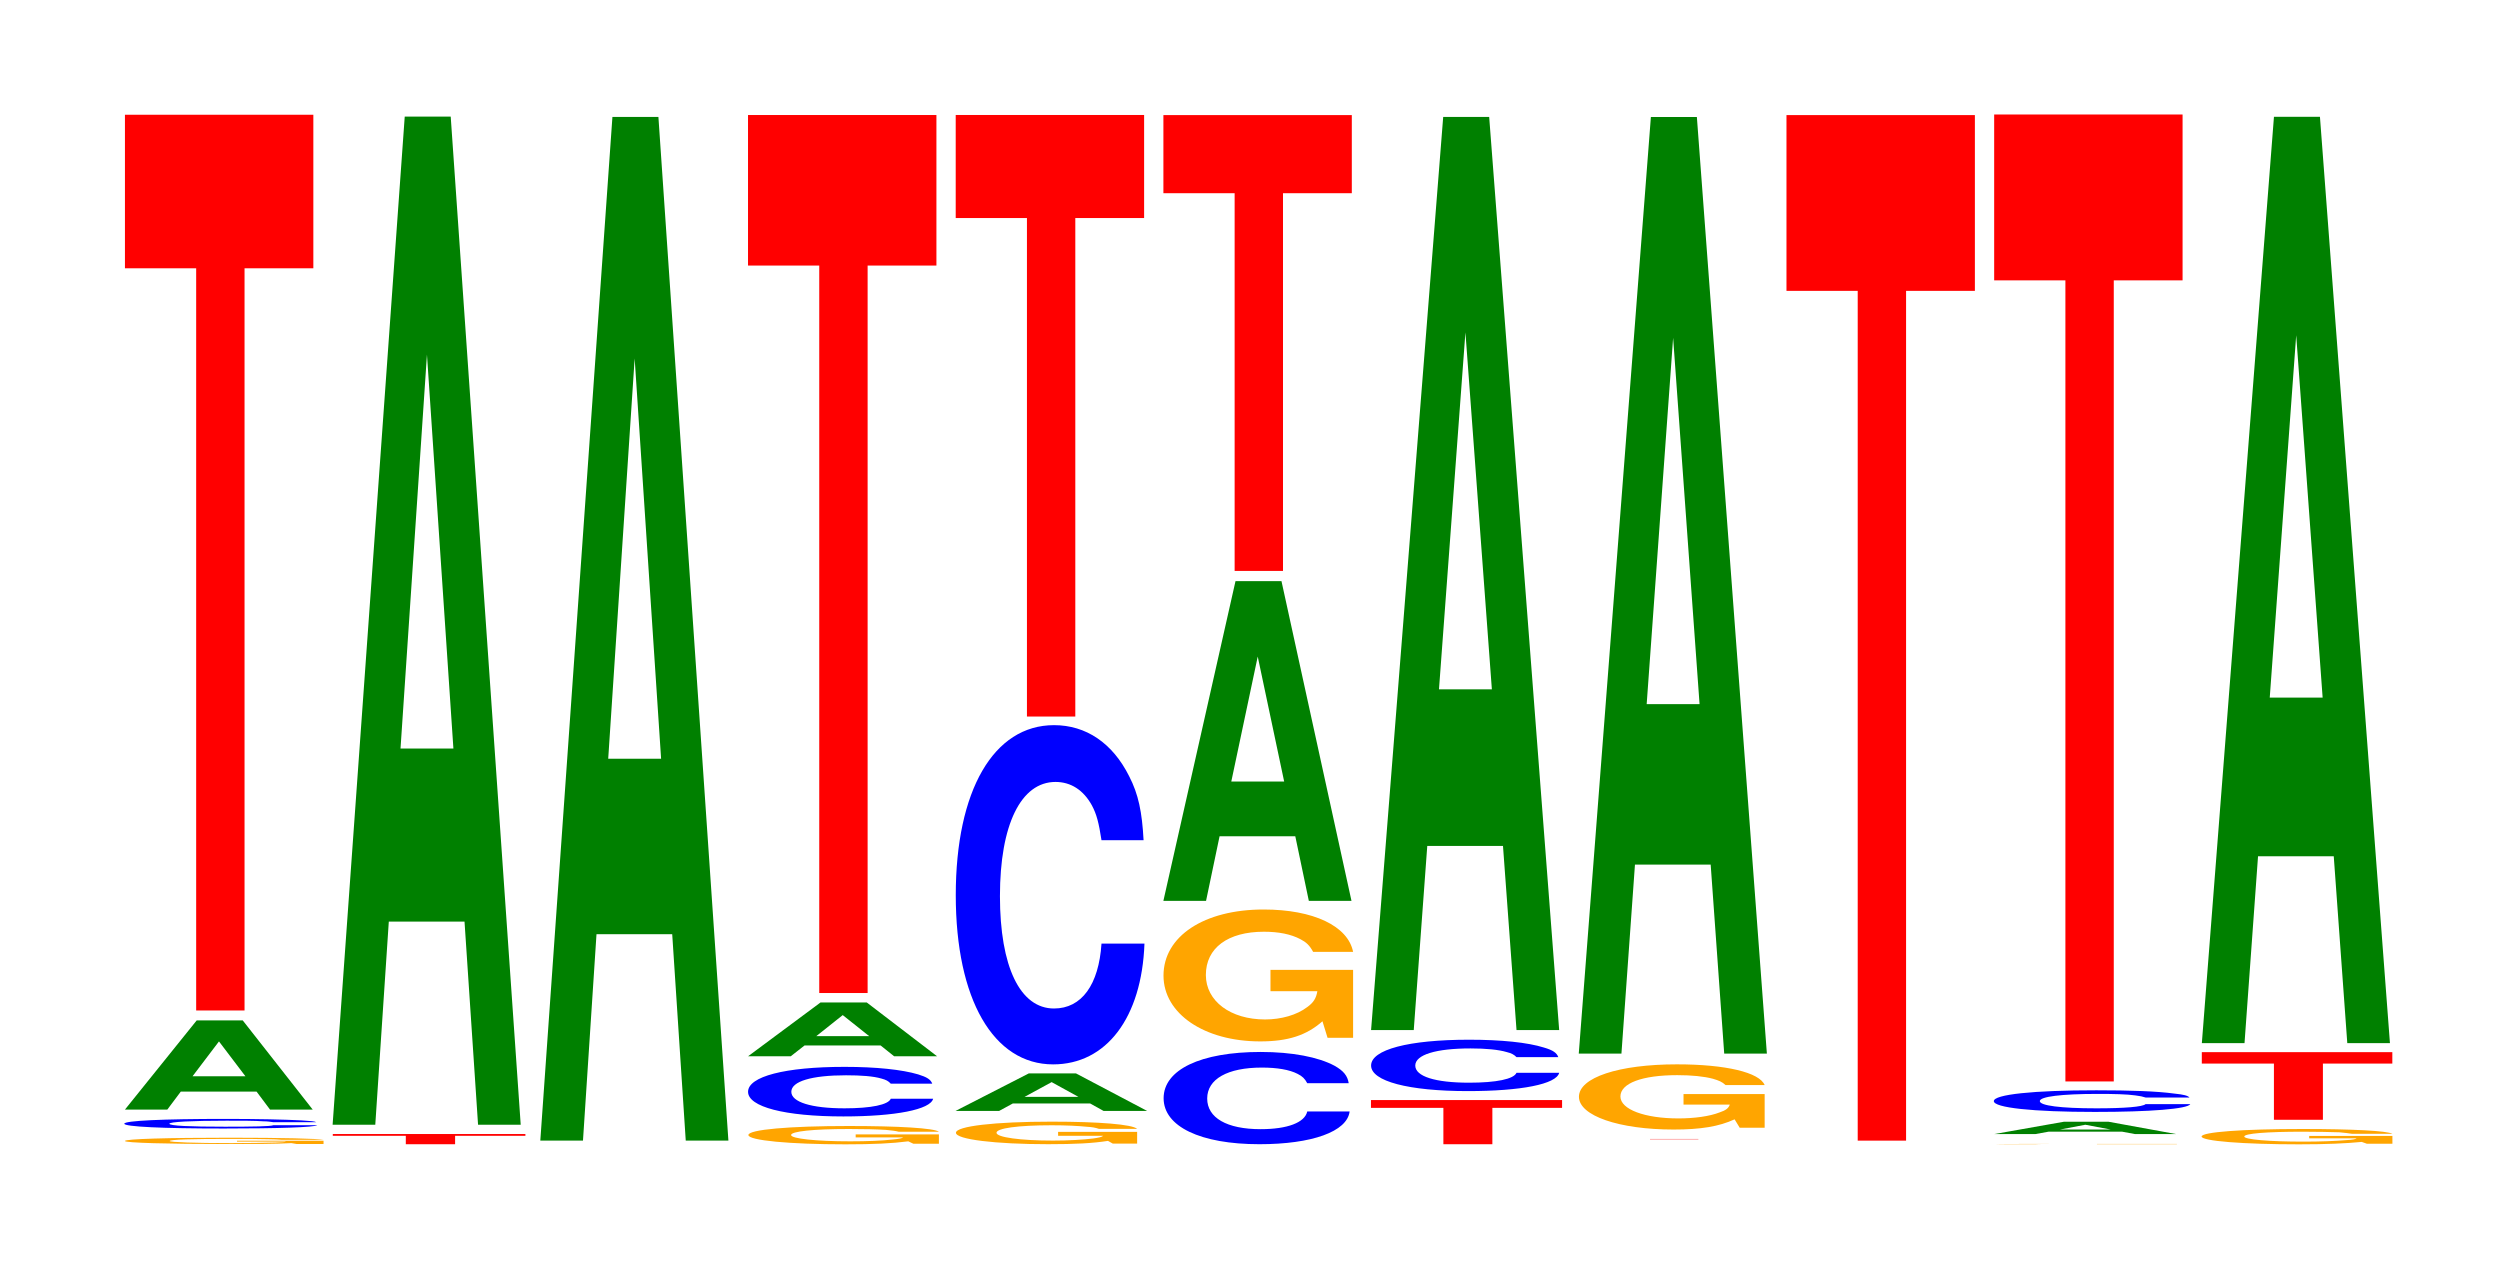 <?xml version="1.0" encoding="UTF-8"?>
<svg xmlns="http://www.w3.org/2000/svg" xmlns:xlink="http://www.w3.org/1999/xlink" width="130pt" height="66pt" viewBox="0 0 130 66" version="1.1">
<defs>
<g>
<symbol overflow="visible" id="glyph0-0">
<path style="stroke:none;" d="M 10.969 -0.172 L 6.469 -0.172 L 6.469 -0.125 L 9.016 -0.125 C 8.953 -0.094 8.812 -0.094 8.469 -0.078 C 7.906 -0.062 7.062 -0.047 6.172 -0.047 C 4.297 -0.047 2.969 -0.094 2.969 -0.156 C 2.969 -0.234 4.156 -0.266 6.109 -0.266 C 6.906 -0.266 7.594 -0.266 8.094 -0.25 C 8.422 -0.25 8.594 -0.234 8.797 -0.219 L 10.969 -0.219 C 10.688 -0.281 8.812 -0.328 6.094 -0.328 C 2.859 -0.328 0.641 -0.266 0.641 -0.156 C 0.641 -0.062 2.875 0 5.906 0 C 7.422 0 8.438 0 9.297 -0.047 L 9.578 0 L 10.969 0 Z M 10.969 -0.172 "/>
</symbol>
<symbol overflow="visible" id="glyph1-0">
<path style="stroke:none;" d="M 10.672 -0.312 C 10.594 -0.359 10.391 -0.375 9.906 -0.406 C 9.031 -0.453 7.625 -0.484 5.922 -0.484 C 2.688 -0.484 0.688 -0.391 0.688 -0.234 C 0.688 -0.078 2.672 0.016 5.859 0.016 C 8.688 0.016 10.578 -0.047 10.719 -0.156 L 8.438 -0.156 C 8.297 -0.094 7.375 -0.078 5.922 -0.078 C 4.109 -0.078 3.031 -0.125 3.031 -0.234 C 3.031 -0.328 4.156 -0.391 6 -0.391 C 6.812 -0.391 7.484 -0.391 7.922 -0.359 C 8.172 -0.359 8.297 -0.328 8.438 -0.312 Z M 10.672 -0.312 "/>
</symbol>
<symbol overflow="visible" id="glyph2-0">
<path style="stroke:none;" d="M 7.219 -0.938 L 7.922 0 L 10.141 0 L 6.5 -4.641 L 4.109 -4.641 L 0.375 0 L 2.578 0 L 3.281 -0.938 Z M 6.641 -1.734 L 3.891 -1.734 L 5.266 -3.547 Z M 6.641 -1.734 "/>
</symbol>
<symbol overflow="visible" id="glyph3-0">
<path style="stroke:none;" d="M 6.453 -38.594 L 10.031 -38.594 L 10.031 -46.578 L 0.234 -46.578 L 0.234 -38.594 L 3.938 -38.594 L 3.938 0 L 6.453 0 Z M 6.453 -38.594 "/>
</symbol>
<symbol overflow="visible" id="glyph4-0">
<path style="stroke:none;" d="M 6.594 -0.438 L 10.25 -0.438 L 10.25 -0.531 L 0.234 -0.531 L 0.234 -0.438 L 4.031 -0.438 L 4.031 0 L 6.594 0 Z M 6.594 -0.438 "/>
</symbol>
<symbol overflow="visible" id="glyph5-0">
<path style="stroke:none;" d="M 7.234 -10.562 L 7.938 0 L 10.156 0 L 6.516 -52.422 L 4.125 -52.422 L 0.375 0 L 2.594 0 L 3.297 -10.562 Z M 6.656 -19.562 L 3.906 -19.562 L 5.281 -40.047 Z M 6.656 -19.562 "/>
</symbol>
<symbol overflow="visible" id="glyph6-0">
<path style="stroke:none;" d="M 7.234 -10.734 L 7.938 0 L 10.156 0 L 6.516 -53.234 L 4.125 -53.234 L 0.375 0 L 2.594 0 L 3.297 -10.734 Z M 6.656 -19.859 L 3.906 -19.859 L 5.281 -40.672 Z M 6.656 -19.859 "/>
</symbol>
<symbol overflow="visible" id="glyph7-0">
<path style="stroke:none;" d="M 10.531 -0.484 L 6.203 -0.484 L 6.203 -0.328 L 8.672 -0.328 C 8.609 -0.281 8.453 -0.25 8.125 -0.219 C 7.594 -0.156 6.781 -0.125 5.922 -0.125 C 4.125 -0.125 2.844 -0.266 2.844 -0.453 C 2.844 -0.641 3.984 -0.766 5.859 -0.766 C 6.641 -0.766 7.281 -0.75 7.781 -0.719 C 8.094 -0.688 8.25 -0.672 8.438 -0.625 L 10.531 -0.625 C 10.266 -0.812 8.453 -0.922 5.844 -0.922 C 2.734 -0.922 0.625 -0.734 0.625 -0.453 C 0.625 -0.172 2.75 0.031 5.672 0.031 C 7.125 0.031 8.109 -0.016 8.938 -0.125 L 9.203 0 L 10.531 0 Z M 10.531 -0.484 "/>
</symbol>
<symbol overflow="visible" id="glyph8-0">
<path style="stroke:none;" d="M 10.234 -1.625 C 10.156 -1.844 9.953 -1.969 9.5 -2.109 C 8.656 -2.359 7.312 -2.5 5.672 -2.5 C 2.578 -2.5 0.656 -2 0.656 -1.203 C 0.656 -0.422 2.562 0.078 5.609 0.078 C 8.328 0.078 10.141 -0.281 10.281 -0.844 L 8.078 -0.844 C 7.953 -0.531 7.062 -0.344 5.672 -0.344 C 3.938 -0.344 2.906 -0.672 2.906 -1.203 C 2.906 -1.75 3.969 -2.062 5.75 -2.062 C 6.531 -2.062 7.172 -2.016 7.594 -1.891 C 7.828 -1.828 7.953 -1.766 8.078 -1.625 Z M 10.234 -1.625 "/>
</symbol>
<symbol overflow="visible" id="glyph9-0">
<path style="stroke:none;" d="M 7.266 -0.562 L 7.969 0 L 10.203 0 L 6.547 -2.797 L 4.141 -2.797 L 0.375 0 L 2.594 0 L 3.312 -0.562 Z M 6.672 -1.047 L 3.922 -1.047 L 5.297 -2.141 Z M 6.672 -1.047 "/>
</symbol>
<symbol overflow="visible" id="glyph10-0">
<path style="stroke:none;" d="M 6.453 -37.828 L 10.031 -37.828 L 10.031 -45.656 L 0.234 -45.656 L 0.234 -37.828 L 3.938 -37.828 L 3.938 0 L 6.453 0 Z M 6.453 -37.828 "/>
</symbol>
<symbol overflow="visible" id="glyph11-0">
<path style="stroke:none;" d="M 10.016 -0.609 L 5.906 -0.609 L 5.906 -0.406 L 8.25 -0.406 C 8.188 -0.344 8.047 -0.312 7.734 -0.266 C 7.234 -0.203 6.453 -0.156 5.641 -0.156 C 3.938 -0.156 2.703 -0.328 2.703 -0.562 C 2.703 -0.797 3.797 -0.953 5.578 -0.953 C 6.312 -0.953 6.938 -0.922 7.406 -0.875 C 7.688 -0.859 7.844 -0.828 8.031 -0.766 L 10.016 -0.766 C 9.766 -1 8.047 -1.141 5.562 -1.141 C 2.609 -1.141 0.594 -0.906 0.594 -0.562 C 0.594 -0.219 2.625 0.031 5.391 0.031 C 6.781 0.031 7.703 -0.016 8.5 -0.141 L 8.75 0 L 10.016 0 Z M 10.016 -0.609 "/>
</symbol>
<symbol overflow="visible" id="glyph12-0">
<path style="stroke:none;" d="M 7.375 -0.391 L 8.078 0 L 10.344 0 L 6.641 -1.953 L 4.188 -1.953 L 0.375 0 L 2.641 0 L 3.359 -0.391 Z M 6.766 -0.734 L 3.969 -0.734 L 5.375 -1.5 Z M 6.766 -0.734 "/>
</symbol>
<symbol overflow="visible" id="glyph13-0">
<path style="stroke:none;" d="M 10.438 -11.125 C 10.359 -12.594 10.172 -13.516 9.688 -14.453 C 8.828 -16.172 7.453 -17.109 5.781 -17.109 C 2.641 -17.109 0.672 -13.719 0.672 -8.266 C 0.672 -2.859 2.625 0.531 5.734 0.531 C 8.5 0.531 10.344 -1.891 10.484 -5.75 L 8.25 -5.75 C 8.109 -3.609 7.219 -2.375 5.781 -2.375 C 4.016 -2.375 2.969 -4.547 2.969 -8.219 C 2.969 -11.938 4.062 -14.156 5.859 -14.156 C 6.656 -14.156 7.312 -13.734 7.75 -12.938 C 8 -12.469 8.109 -12.031 8.25 -11.125 Z M 10.438 -11.125 "/>
</symbol>
<symbol overflow="visible" id="glyph14-0">
<path style="stroke:none;" d="M 6.453 -25.922 L 10.031 -25.922 L 10.031 -31.281 L 0.234 -31.281 L 0.234 -25.922 L 3.938 -25.922 L 3.938 0 L 6.453 0 Z M 6.453 -25.922 "/>
</symbol>
<symbol overflow="visible" id="glyph15-0">
<path style="stroke:none;" d="M 10.297 -3.031 C 10.234 -3.422 10.031 -3.672 9.562 -3.938 C 8.719 -4.391 7.359 -4.656 5.719 -4.656 C 2.594 -4.656 0.672 -3.734 0.672 -2.25 C 0.672 -0.781 2.578 0.141 5.656 0.141 C 8.391 0.141 10.219 -0.516 10.344 -1.562 L 8.141 -1.562 C 8.016 -0.984 7.109 -0.641 5.719 -0.641 C 3.953 -0.641 2.938 -1.234 2.938 -2.234 C 2.938 -3.25 4 -3.844 5.781 -3.844 C 6.578 -3.844 7.219 -3.734 7.641 -3.516 C 7.891 -3.391 8.016 -3.266 8.141 -3.031 Z M 10.297 -3.031 "/>
</symbol>
<symbol overflow="visible" id="glyph16-0">
<path style="stroke:none;" d="M 10.484 -3.516 L 6.188 -3.516 L 6.188 -2.406 L 8.625 -2.406 C 8.562 -2.031 8.422 -1.812 8.094 -1.578 C 7.562 -1.172 6.75 -0.938 5.906 -0.938 C 4.109 -0.938 2.828 -1.891 2.828 -3.25 C 2.828 -4.656 3.969 -5.5 5.844 -5.5 C 6.609 -5.5 7.25 -5.375 7.75 -5.109 C 8.047 -4.953 8.219 -4.797 8.406 -4.453 L 10.484 -4.453 C 10.219 -5.797 8.422 -6.656 5.828 -6.656 C 2.734 -6.656 0.625 -5.266 0.625 -3.219 C 0.625 -1.234 2.75 0.203 5.656 0.203 C 7.094 0.203 8.062 -0.109 8.891 -0.844 L 9.156 0.016 L 10.484 0.016 Z M 10.484 -3.516 "/>
</symbol>
<symbol overflow="visible" id="glyph17-0">
<path style="stroke:none;" d="M 7.234 -3.359 L 7.938 0 L 10.156 0 L 6.516 -16.625 L 4.125 -16.625 L 0.375 0 L 2.594 0 L 3.297 -3.359 Z M 6.656 -6.203 L 3.906 -6.203 L 5.281 -12.703 Z M 6.656 -6.203 "/>
</symbol>
<symbol overflow="visible" id="glyph18-0">
<path style="stroke:none;" d="M 6.453 -19.641 L 10.031 -19.641 L 10.031 -23.703 L 0.234 -23.703 L 0.234 -19.641 L 3.938 -19.641 L 3.938 0 L 6.453 0 Z M 6.453 -19.641 "/>
</symbol>
<symbol overflow="visible" id="glyph19-0">
<path style="stroke:none;" d="M 6.547 -1.891 L 10.172 -1.891 L 10.172 -2.297 L 0.234 -2.297 L 0.234 -1.891 L 4 -1.891 L 4 0 L 6.547 0 Z M 6.547 -1.891 "/>
</symbol>
<symbol overflow="visible" id="glyph20-0">
<path style="stroke:none;" d="M 10.406 -1.688 C 10.328 -1.906 10.141 -2.047 9.656 -2.188 C 8.812 -2.453 7.438 -2.594 5.766 -2.594 C 2.625 -2.594 0.672 -2.078 0.672 -1.25 C 0.672 -0.438 2.609 0.078 5.703 0.078 C 8.469 0.078 10.312 -0.281 10.453 -0.875 L 8.234 -0.875 C 8.094 -0.547 7.188 -0.359 5.766 -0.359 C 4 -0.359 2.969 -0.688 2.969 -1.25 C 2.969 -1.812 4.047 -2.141 5.844 -2.141 C 6.641 -2.141 7.297 -2.078 7.719 -1.953 C 7.969 -1.891 8.094 -1.828 8.234 -1.688 Z M 10.406 -1.688 "/>
</symbol>
<symbol overflow="visible" id="glyph21-0">
<path style="stroke:none;" d="M 7.234 -9.578 L 7.938 0 L 10.156 0 L 6.516 -47.484 L 4.125 -47.484 L 0.375 0 L 2.594 0 L 3.297 -9.578 Z M 6.656 -17.719 L 3.906 -17.719 L 5.281 -36.281 Z M 6.656 -17.719 "/>
</symbol>
<symbol overflow="visible" id="glyph22-0">
<path style="stroke:none;" d="M 6.453 -0.016 L 10.031 -0.016 L 0.234 -0.016 L 3.938 -0.016 L 3.938 0 L 6.453 0 Z M 6.453 -0.016 "/>
</symbol>
<symbol overflow="visible" id="glyph23-0">
<path style="stroke:none;" d="M 10.266 -1.734 L 6.047 -1.734 L 6.047 -1.188 L 8.453 -1.188 C 8.391 -1 8.25 -0.891 7.922 -0.781 C 7.406 -0.578 6.609 -0.469 5.781 -0.469 C 4.031 -0.469 2.766 -0.938 2.766 -1.609 C 2.766 -2.297 3.891 -2.719 5.719 -2.719 C 6.469 -2.719 7.109 -2.656 7.578 -2.531 C 7.891 -2.438 8.047 -2.375 8.234 -2.203 L 10.266 -2.203 C 10 -2.859 8.25 -3.281 5.703 -3.281 C 2.672 -3.281 0.609 -2.594 0.609 -1.594 C 0.609 -0.609 2.688 0.109 5.531 0.109 C 6.938 0.109 7.891 -0.047 8.703 -0.422 L 8.969 0.016 L 10.266 0.016 Z M 10.266 -1.734 "/>
</symbol>
<symbol overflow="visible" id="glyph24-0">
<path style="stroke:none;" d="M 7.234 -9.828 L 7.938 0 L 10.156 0 L 6.516 -48.703 L 4.125 -48.703 L 0.375 0 L 2.594 0 L 3.297 -9.828 Z M 6.656 -18.172 L 3.906 -18.172 L 5.281 -37.219 Z M 6.656 -18.172 "/>
</symbol>
<symbol overflow="visible" id="glyph25-0">
<path style="stroke:none;" d="M 6.453 -44.188 L 10.031 -44.188 L 10.031 -53.328 L 0.234 -53.328 L 0.234 -44.188 L 3.938 -44.188 L 3.938 0 L 6.453 0 Z M 6.453 -44.188 "/>
</symbol>
<symbol overflow="visible" id="glyph26-0">
<path style="stroke:none;" d="M 10.094 -0.016 L 5.938 -0.016 L 5.938 0 L 8.297 0 C 8.25 0 8.094 0 7.781 0 C 7.281 0 6.5 0 5.672 0 C 3.953 0 2.719 0 2.719 0 C 2.719 -0.016 3.812 -0.016 5.625 -0.016 C 6.359 -0.016 6.984 -0.016 7.453 -0.016 C 7.75 -0.016 7.906 -0.016 8.094 -0.016 L 10.094 -0.016 C 9.828 -0.016 8.094 -0.016 5.609 -0.016 C 2.625 -0.016 0.594 -0.016 0.594 0 C 0.594 0 2.641 0 5.438 0 C 6.828 0 7.766 0 8.562 0 L 10.094 0 Z M 10.094 -0.016 "/>
</symbol>
<symbol overflow="visible" id="glyph27-0">
<path style="stroke:none;" d="M 7 -0.125 L 7.672 0 L 9.812 0 L 6.297 -0.641 L 3.984 -0.641 L 0.359 0 L 2.5 0 L 3.188 -0.125 Z M 6.422 -0.234 L 3.766 -0.234 L 5.094 -0.484 Z M 6.422 -0.234 "/>
</symbol>
<symbol overflow="visible" id="glyph28-0">
<path style="stroke:none;" d="M 10.875 -0.719 C 10.797 -0.812 10.578 -0.875 10.094 -0.922 C 9.203 -1.047 7.766 -1.094 6.031 -1.094 C 2.734 -1.094 0.703 -0.875 0.703 -0.531 C 0.703 -0.188 2.719 0.031 5.953 0.031 C 8.844 0.031 10.781 -0.125 10.922 -0.375 L 8.594 -0.375 C 8.453 -0.234 7.5 -0.156 6.031 -0.156 C 4.172 -0.156 3.094 -0.297 3.094 -0.531 C 3.094 -0.766 4.219 -0.906 6.109 -0.906 C 6.938 -0.906 7.625 -0.891 8.062 -0.828 C 8.312 -0.797 8.453 -0.766 8.594 -0.719 Z M 10.875 -0.719 "/>
</symbol>
<symbol overflow="visible" id="glyph29-0">
<path style="stroke:none;" d="M 6.453 -41.656 L 10.031 -41.656 L 10.031 -50.281 L 0.234 -50.281 L 0.234 -41.656 L 3.938 -41.656 L 3.938 0 L 6.453 0 Z M 6.453 -41.656 "/>
</symbol>
<symbol overflow="visible" id="glyph30-0">
<path style="stroke:none;" d="M 10.547 -0.406 L 6.219 -0.406 L 6.219 -0.281 L 8.688 -0.281 C 8.625 -0.234 8.469 -0.203 8.156 -0.188 C 7.609 -0.141 6.797 -0.109 5.938 -0.109 C 4.141 -0.109 2.844 -0.219 2.844 -0.375 C 2.844 -0.531 4 -0.625 5.875 -0.625 C 6.656 -0.625 7.297 -0.609 7.797 -0.594 C 8.109 -0.562 8.266 -0.547 8.453 -0.516 L 10.547 -0.516 C 10.281 -0.672 8.469 -0.766 5.859 -0.766 C 2.75 -0.766 0.625 -0.609 0.625 -0.375 C 0.625 -0.141 2.766 0.031 5.688 0.031 C 7.141 0.031 8.125 -0.016 8.953 -0.094 L 9.219 0 L 10.547 0 Z M 10.547 -0.406 "/>
</symbol>
<symbol overflow="visible" id="glyph31-0">
<path style="stroke:none;" d="M 6.531 -2.922 L 10.141 -2.922 L 10.141 -3.516 L 0.234 -3.516 L 0.234 -2.922 L 3.984 -2.922 L 3.984 0 L 6.531 0 Z M 6.531 -2.922 "/>
</symbol>
<symbol overflow="visible" id="glyph32-0">
<path style="stroke:none;" d="M 7.234 -9.719 L 7.938 0 L 10.156 0 L 6.516 -48.172 L 4.125 -48.172 L 0.375 0 L 2.594 0 L 3.297 -9.719 Z M 6.656 -17.969 L 3.906 -17.969 L 5.281 -36.812 Z M 6.656 -17.969 "/>
</symbol>
</g>
</defs>
<g id="surface1">
<g style="fill:rgb(100%,64.647%,0%);fill-opacity:1;">
  <use xlink:href="#glyph0-0" x="5.855" y="59.489"/>
</g>
<g style="fill:rgb(0%,0%,100%);fill-opacity:1;">
  <use xlink:href="#glyph1-0" x="5.776" y="58.667"/>
</g>
<g style="fill:rgb(0%,50.194%,0%);fill-opacity:1;">
  <use xlink:href="#glyph2-0" x="6.121" y="57.7"/>
</g>
<g style="fill:rgb(100%,0%,0%);fill-opacity:1;">
  <use xlink:href="#glyph3-0" x="6.263" y="52.545"/>
</g>
<g style="fill:rgb(100%,0%,0%);fill-opacity:1;">
  <use xlink:href="#glyph4-0" x="17.071" y="59.5"/>
</g>
<g style="fill:rgb(0%,50.194%,0%);fill-opacity:1;">
  <use xlink:href="#glyph5-0" x="16.921" y="58.486"/>
</g>
<g style="fill:rgb(0%,50.194%,0%);fill-opacity:1;">
  <use xlink:href="#glyph6-0" x="27.721" y="59.313"/>
</g>
<g style="fill:rgb(100%,64.647%,0%);fill-opacity:1;">
  <use xlink:href="#glyph7-0" x="38.292" y="59.474"/>
</g>
<g style="fill:rgb(0%,0%,100%);fill-opacity:1;">
  <use xlink:href="#glyph8-0" x="38.243" y="57.977"/>
</g>
<g style="fill:rgb(0%,50.194%,0%);fill-opacity:1;">
  <use xlink:href="#glyph9-0" x="38.525" y="54.926"/>
</g>
<g style="fill:rgb(100%,0%,0%);fill-opacity:1;">
  <use xlink:href="#glyph10-0" x="38.663" y="51.637"/>
</g>
<g style="fill:rgb(100%,64.647%,0%);fill-opacity:1;">
  <use xlink:href="#glyph11-0" x="49.115" y="59.467"/>
</g>
<g style="fill:rgb(0%,50.194%,0%);fill-opacity:1;">
  <use xlink:href="#glyph12-0" x="49.31" y="57.77"/>
</g>
<g style="fill:rgb(0%,0%,100%);fill-opacity:1;">
  <use xlink:href="#glyph13-0" x="49.028" y="54.817"/>
</g>
<g style="fill:rgb(100%,0%,0%);fill-opacity:1;">
  <use xlink:href="#glyph14-0" x="49.463" y="37.26"/>
</g>
<g style="fill:rgb(0%,0%,100%);fill-opacity:1;">
  <use xlink:href="#glyph15-0" x="59.836" y="59.358"/>
</g>
<g style="fill:rgb(100%,64.647%,0%);fill-opacity:1;">
  <use xlink:href="#glyph16-0" x="59.877" y="53.95"/>
</g>
<g style="fill:rgb(0%,50.194%,0%);fill-opacity:1;">
  <use xlink:href="#glyph17-0" x="60.121" y="46.844"/>
</g>
<g style="fill:rgb(100%,0%,0%);fill-opacity:1;">
  <use xlink:href="#glyph18-0" x="60.263" y="29.688"/>
</g>
<g style="fill:rgb(100%,0%,0%);fill-opacity:1;">
  <use xlink:href="#glyph19-0" x="71.056" y="59.5"/>
</g>
<g style="fill:rgb(0%,0%,100%);fill-opacity:1;">
  <use xlink:href="#glyph20-0" x="70.625" y="56.659"/>
</g>
<g style="fill:rgb(0%,50.194%,0%);fill-opacity:1;">
  <use xlink:href="#glyph21-0" x="70.921" y="53.565"/>
</g>
<g style="fill:rgb(100%,0%,0%);fill-opacity:1;">
  <use xlink:href="#glyph22-0" x="81.863" y="59.242"/>
</g>
<g style="fill:rgb(100%,64.647%,0%);fill-opacity:1;">
  <use xlink:href="#glyph23-0" x="81.496" y="58.627"/>
</g>
<g style="fill:rgb(0%,50.194%,0%);fill-opacity:1;">
  <use xlink:href="#glyph24-0" x="81.721" y="54.786"/>
</g>
<g style="fill:rgb(100%,0%,0%);fill-opacity:1;">
  <use xlink:href="#glyph25-0" x="92.663" y="59.313"/>
</g>
<g style="fill:rgb(100%,64.647%,0%);fill-opacity:1;">
  <use xlink:href="#glyph26-0" x="103.103" y="59.5"/>
</g>
<g style="fill:rgb(0%,50.194%,0%);fill-opacity:1;">
  <use xlink:href="#glyph27-0" x="103.343" y="58.971"/>
</g>
<g style="fill:rgb(0%,0%,100%);fill-opacity:1;">
  <use xlink:href="#glyph28-0" x="102.976" y="57.789"/>
</g>
<g style="fill:rgb(100%,0%,0%);fill-opacity:1;">
  <use xlink:href="#glyph29-0" x="103.463" y="56.235"/>
</g>
<g style="fill:rgb(100%,64.647%,0%);fill-opacity:1;">
  <use xlink:href="#glyph30-0" x="113.858" y="59.474"/>
</g>
<g style="fill:rgb(100%,0%,0%);fill-opacity:1;">
  <use xlink:href="#glyph31-0" x="114.26" y="58.228"/>
</g>
<g style="fill:rgb(0%,50.194%,0%);fill-opacity:1;">
  <use xlink:href="#glyph32-0" x="114.121" y="54.244"/>
</g>
</g>
</svg>
